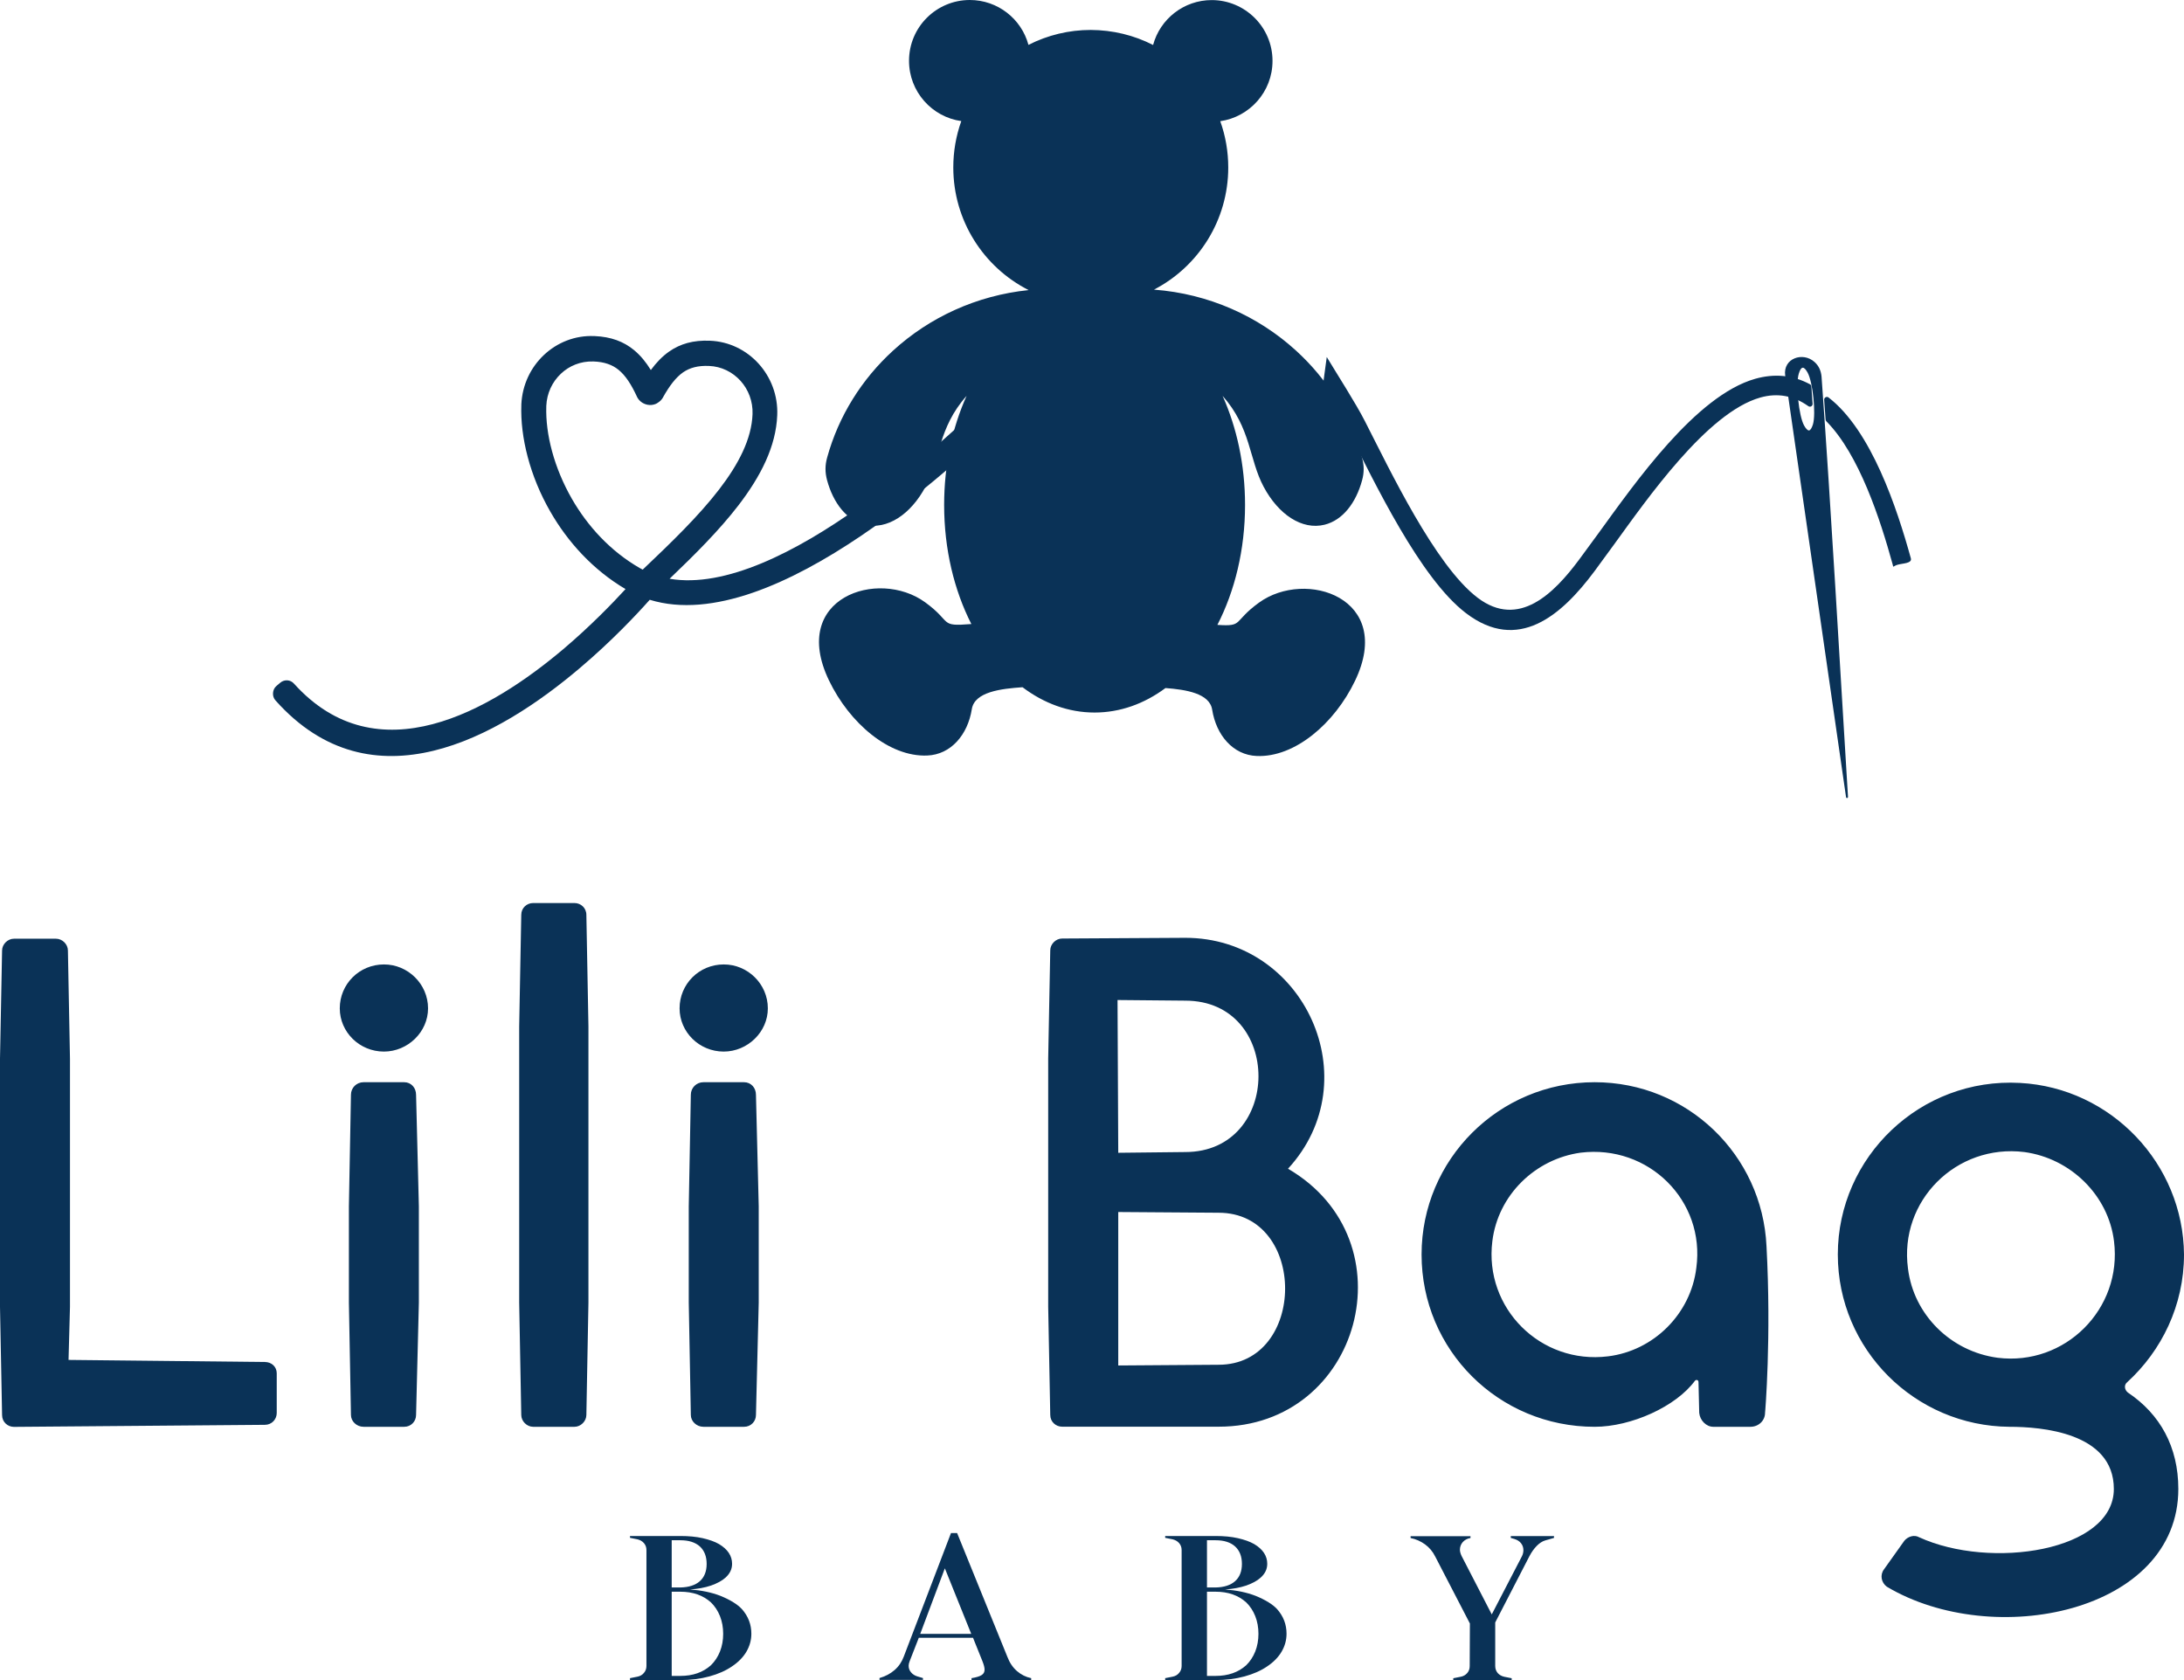 <svg width="104" height="80" viewBox="0 0 104 80" fill="none" xmlns="http://www.w3.org/2000/svg">
<g clip-path="url(#clip0_113_45148)">
<path d="M90.856 60.402C90.423 57.179 93.159 54.456 96.397 54.857C98.601 55.156 100.402 56.915 100.668 59.109C101.067 62.331 98.331 65.054 95.127 64.653C92.888 64.354 91.122 62.596 90.856 60.402ZM101.298 65.814C102.932 64.32 104 62.16 104 59.736C103.966 55.416 100.531 51.797 96.191 51.566C91.452 51.302 87.515 55.088 87.515 59.736C87.515 64.252 91.186 67.906 95.689 67.94C97.19 67.94 100.659 68.204 100.659 70.902C100.659 73.864 94.788 74.76 91.383 73.198C91.152 73.066 90.852 73.164 90.684 73.365L89.715 74.726C89.513 74.991 89.582 75.358 89.848 75.554C94.921 78.576 103.73 76.784 103.73 70.898C103.73 68.9 102.864 67.338 101.328 66.309C101.165 66.181 101.131 65.946 101.298 65.814ZM76.571 64.585C73.367 64.982 70.666 62.293 71.064 59.104C71.33 56.91 73.102 55.186 75.267 54.887C78.509 54.49 81.211 57.179 80.778 60.368C80.516 62.562 78.749 64.32 76.571 64.585ZM84.119 59.339C83.917 54.99 80.349 51.532 75.936 51.532C71.365 51.532 67.694 55.22 67.694 59.736C67.694 64.286 71.365 67.94 75.936 67.94C77.677 67.94 79.813 66.975 80.713 65.746C80.782 65.677 80.881 65.712 80.881 65.814L80.915 67.274C80.949 67.637 81.25 67.94 81.584 67.94H83.351C83.75 67.94 84.05 67.641 84.05 67.274C84.054 67.278 84.355 63.688 84.119 59.339ZM58.028 64.986L53.25 65.02V57.713L58.028 57.747C62.269 57.747 62.234 64.986 58.028 64.986ZM56.441 47.648C61.107 47.648 61.072 54.857 56.441 54.857L53.25 54.892L53.216 47.618L56.441 47.648ZM61.334 55.651C65.215 51.434 62.114 44.656 56.441 44.656L50.578 44.69C50.278 44.69 50.012 44.955 50.012 45.254L49.914 50.401V62.224L50.012 67.372C50.012 67.705 50.278 67.935 50.578 67.935H58.028C64.808 67.94 67.209 59.074 61.334 55.651ZM35.431 51.532H33.497C33.163 51.532 32.897 51.797 32.897 52.13L32.798 57.444V62.028L32.897 67.376C32.897 67.675 33.163 67.94 33.497 67.94H35.431C35.766 67.94 35.998 67.675 35.998 67.376L36.13 62.028V57.444L35.998 52.13C35.998 51.801 35.766 51.532 35.431 51.532ZM36.564 48.015C36.564 49.146 35.594 50.073 34.462 50.073C33.296 50.073 32.361 49.142 32.361 48.015C32.361 46.854 33.296 45.924 34.462 45.924C35.599 45.919 36.564 46.85 36.564 48.015ZM27.356 43H25.388C25.088 43 24.822 43.23 24.822 43.563L24.723 48.877V62.028L24.822 67.376C24.822 67.675 25.088 67.94 25.388 67.94H27.356C27.656 67.94 27.922 67.675 27.922 67.376L28.021 62.028V48.877L27.922 43.563C27.922 43.23 27.656 43 27.356 43ZM19.247 51.532H17.313C16.978 51.532 16.712 51.797 16.712 52.13L16.614 57.444V62.028L16.712 67.376C16.712 67.675 16.978 67.94 17.313 67.94H19.247C19.581 67.94 19.813 67.675 19.813 67.376L19.946 62.028V57.444L19.813 52.13C19.813 51.801 19.581 51.532 19.247 51.532ZM20.383 48.015C20.383 49.146 19.414 50.073 18.282 50.073C17.115 50.073 16.18 49.142 16.18 48.015C16.18 46.854 17.115 45.924 18.282 45.924C19.414 45.919 20.383 46.85 20.383 48.015ZM12.608 64.854L3.264 64.755L3.332 62.233V50.41L3.234 45.262C3.234 44.963 2.968 44.699 2.667 44.699H0.665C0.365 44.699 0.099 44.963 0.099 45.262L0 50.41V62.233L0.099 67.38C0.099 67.713 0.365 67.944 0.665 67.944L12.612 67.846C12.947 67.846 13.178 67.581 13.178 67.282V65.387C13.174 65.084 12.938 64.854 12.608 64.854Z" fill="#0A3257" class="svg-elem-1"></path>
<path d="M73.581 73.351C73.445 73.392 73.314 73.474 73.183 73.606C73.052 73.738 72.933 73.903 72.827 74.106L71.201 77.257V79.332C71.201 79.464 71.244 79.575 71.32 79.666C71.4 79.757 71.506 79.814 71.633 79.843L71.985 79.913V80H69.203V79.913L69.554 79.843C69.681 79.819 69.787 79.761 69.868 79.666C69.948 79.575 69.986 79.464 69.986 79.332L69.995 77.306L68.348 74.126C68.229 73.883 68.064 73.689 67.861 73.54C67.657 73.392 67.429 73.289 67.171 73.235V73.148H70.024V73.235C69.872 73.26 69.749 73.326 69.656 73.429C69.567 73.532 69.52 73.656 69.52 73.792C69.52 73.874 69.546 73.978 69.601 74.093L71.036 76.873L72.472 74.106C72.518 74.015 72.543 73.916 72.543 73.813C72.543 73.689 72.505 73.578 72.429 73.483C72.353 73.388 72.247 73.322 72.112 73.281L71.942 73.231V73.144H74V73.231L73.581 73.351ZM57.475 75.788V79.802H57.885C58.482 79.802 58.965 79.633 59.342 79.295C59.528 79.113 59.672 78.894 59.774 78.639C59.875 78.383 59.926 78.103 59.926 77.797C59.926 77.492 59.875 77.212 59.774 76.956C59.672 76.7 59.528 76.481 59.342 76.3C58.965 75.962 58.482 75.793 57.885 75.793H57.475V75.788ZM57.475 75.591H57.885C58.288 75.582 58.597 75.483 58.812 75.293C59.029 75.1 59.139 74.827 59.139 74.469C59.139 74.11 59.029 73.833 58.812 73.635C58.597 73.441 58.283 73.342 57.885 73.342H57.475V75.591ZM55.485 79.996V79.909L55.836 79.839C55.963 79.814 56.069 79.757 56.145 79.662C56.226 79.571 56.268 79.46 56.268 79.328V73.808C56.268 73.677 56.226 73.565 56.145 73.474C56.065 73.384 55.959 73.326 55.836 73.297L55.485 73.227V73.14H57.885C58.279 73.14 58.635 73.173 58.944 73.243C59.253 73.314 59.515 73.404 59.723 73.524C60.138 73.771 60.345 74.085 60.345 74.464C60.345 74.72 60.239 74.939 60.023 75.129C59.863 75.273 59.634 75.397 59.342 75.5C59.045 75.599 58.711 75.661 58.338 75.685C58.889 75.727 59.371 75.826 59.795 75.991C60.265 76.184 60.603 76.395 60.811 76.618C61.112 76.956 61.264 77.348 61.264 77.793C61.264 78.098 61.184 78.383 61.027 78.651C60.87 78.915 60.642 79.15 60.337 79.352C60.04 79.555 59.685 79.711 59.261 79.827C58.838 79.942 58.381 80 57.885 80H55.485V79.996ZM43.82 77.801H46.25L44.993 74.679L43.82 77.801ZM46.335 77.987H43.752L43.32 79.093C43.286 79.175 43.269 79.253 43.269 79.319C43.269 79.439 43.307 79.542 43.384 79.633C43.46 79.724 43.562 79.79 43.689 79.827L43.951 79.905V79.992H41.881V79.905L41.902 79.897C42.169 79.819 42.401 79.695 42.6 79.522C42.8 79.348 42.943 79.134 43.037 78.882L45.285 73H45.577L47.969 78.89C48.075 79.171 48.227 79.398 48.426 79.571C48.626 79.744 48.85 79.856 49.104 79.909V79.996H46.263V79.909C46.492 79.872 46.652 79.823 46.746 79.761C46.839 79.703 46.885 79.616 46.885 79.505C46.885 79.406 46.851 79.274 46.784 79.105L46.335 77.987ZM31.986 75.788V79.802H32.397C32.993 79.802 33.476 79.633 33.853 79.295C34.039 79.113 34.183 78.894 34.285 78.639C34.386 78.383 34.437 78.103 34.437 77.797C34.437 77.492 34.386 77.212 34.285 76.956C34.183 76.7 34.039 76.481 33.853 76.3C33.476 75.962 32.993 75.793 32.397 75.793H31.986V75.788ZM31.986 75.591H32.397C32.799 75.582 33.108 75.483 33.324 75.293C33.54 75.1 33.65 74.827 33.65 74.469C33.65 74.11 33.54 73.833 33.324 73.635C33.108 73.441 32.794 73.342 32.397 73.342H31.986V75.591ZM30 79.996V79.909L30.351 79.839C30.478 79.814 30.584 79.757 30.66 79.662C30.741 79.571 30.783 79.46 30.783 79.328V73.808C30.783 73.677 30.741 73.565 30.66 73.474C30.58 73.384 30.474 73.326 30.351 73.297L30 73.227V73.14H32.401C32.794 73.14 33.15 73.173 33.459 73.243C33.768 73.314 34.031 73.404 34.238 73.524C34.653 73.771 34.861 74.085 34.861 74.464C34.861 74.72 34.755 74.939 34.539 75.129C34.378 75.273 34.149 75.397 33.857 75.5C33.561 75.599 33.226 75.661 32.854 75.685C33.404 75.727 33.887 75.826 34.31 75.991C34.78 76.184 35.119 76.395 35.326 76.618C35.627 76.956 35.779 77.348 35.779 77.793C35.779 78.098 35.699 78.383 35.542 78.651C35.386 78.915 35.157 79.15 34.852 79.352C34.556 79.555 34.2 79.711 33.777 79.827C33.353 79.942 32.896 80 32.401 80H30V79.996Z" fill="#0A3257" class="svg-elem-2"></path>
<path d="M30.467 27.05L30.606 27.125L30.623 27.107C31.959 25.84 33.268 24.574 34.24 23.311C35.168 22.107 35.792 20.906 35.835 19.719C35.857 19.108 35.636 18.546 35.263 18.134C34.886 17.717 34.357 17.447 33.758 17.425C33.242 17.403 32.848 17.509 32.527 17.73C32.18 17.974 31.881 18.368 31.573 18.918V18.922C31.508 19.037 31.413 19.13 31.3 19.192V19.197C31.191 19.259 31.066 19.29 30.94 19.285C30.805 19.281 30.68 19.236 30.576 19.17L30.571 19.166C30.463 19.095 30.381 18.997 30.324 18.878V18.873C30.06 18.306 29.791 17.886 29.461 17.615C29.158 17.367 28.776 17.23 28.26 17.212H28.243C27.653 17.195 27.107 17.416 26.708 17.797C26.3 18.182 26.04 18.723 26.014 19.329V19.356C25.971 20.667 26.383 22.27 27.233 23.754C27.978 25.048 29.062 26.244 30.467 27.05ZM48.141 18.785C47.751 18.351 48.48 19.267 48.389 19.356C45.978 21.677 36.906 30.398 30.94 28.56C30.302 29.277 29.127 30.527 27.627 31.798C23.733 35.106 17.719 38.508 13.123 33.357C13.031 33.255 12.992 33.135 13.001 32.998C13.01 32.861 13.066 32.746 13.17 32.657L13.348 32.507C13.543 32.343 13.829 32.36 13.998 32.551C17.97 36.962 23.36 33.849 26.873 30.868C28.117 29.809 29.136 28.759 29.787 28.051C28.234 27.134 27.033 25.805 26.205 24.361C25.233 22.674 24.77 20.813 24.826 19.281V19.254C24.869 18.324 25.273 17.496 25.897 16.907C26.526 16.313 27.376 15.963 28.295 16.003H28.321C29.097 16.038 29.695 16.26 30.194 16.672C30.498 16.924 30.758 17.239 30.992 17.62C31.256 17.261 31.538 16.969 31.859 16.743C32.397 16.366 33.013 16.194 33.802 16.224C34.725 16.26 35.545 16.676 36.126 17.319C36.707 17.961 37.05 18.829 37.011 19.772C36.954 21.252 36.23 22.674 35.163 24.064C34.253 25.247 33.095 26.403 31.885 27.559C37.197 28.463 45.353 20.618 47.573 18.483C48.219 17.863 48.584 17.513 49 17.974L48.141 18.785Z" fill="#0A3257" class="svg-elem-3"></path>
<path d="M86.077 17.743C85.899 17.424 85.768 17.424 85.656 17.794C85.502 18.297 85.656 19.804 85.907 20.257C85.992 20.412 86.081 20.505 86.146 20.496C86.212 20.488 86.277 20.379 86.331 20.207C86.481 19.699 86.327 18.197 86.077 17.743ZM86.404 17.235C86.504 17.324 86.582 17.428 86.639 17.546C86.693 17.663 86.728 17.794 86.74 17.932C87.218 24.592 87.588 31.277 88 37.945C88 37.974 87.985 37.995 87.958 37.999C87.931 38.004 87.911 37.983 87.907 37.958L85.009 17.882C84.897 17.059 85.853 16.74 86.404 17.235Z" fill="#0A3257" class="svg-elem-4"></path>
<path fill-rule="evenodd" clip-rule="evenodd" d="M87.073 18.926C89.114 20.502 90.333 24.199 90.993 26.585C91.061 26.831 90.605 26.822 90.362 26.891C90.12 26.96 90.179 27.081 90.115 26.835C89.54 24.746 88.53 21.635 86.971 20.063C86.95 20.041 86.937 20.011 86.933 19.981L86.865 19.042C86.86 18.99 86.886 18.943 86.933 18.917C86.975 18.891 87.031 18.895 87.073 18.926ZM63.179 17C63.678 17.831 64.564 19.206 64.998 20.059C66.17 22.351 68.335 26.921 70.358 28.459C72.327 29.958 74.014 28.239 75.198 26.645C75.51 26.223 75.821 25.801 76.127 25.379C77.853 23.005 80.75 18.84 83.579 18.038C84.478 17.784 85.356 17.849 86.187 18.297C86.23 18.318 86.251 18.357 86.255 18.404L86.315 19.223C86.319 19.275 86.293 19.322 86.251 19.348C86.204 19.374 86.153 19.369 86.11 19.339C85.407 18.84 84.645 18.697 83.822 18.93C81.287 19.645 78.424 23.776 76.86 25.926C76.549 26.353 76.238 26.779 75.927 27.201C74.346 29.325 72.288 31.083 69.813 29.2C67.614 27.529 65.454 22.962 64.189 20.485C63.818 19.757 63.422 19.038 63 18.323L63.179 17Z" fill="#0A3257" class="svg-elem-5"></path>
<path fill-rule="evenodd" clip-rule="evenodd" d="M54.909 2.142C55.242 0.902 56.376 0.004 57.701 0.004C59.283 0.004 60.596 1.288 60.596 2.9C60.596 4.375 59.501 5.571 58.107 5.771C58.36 6.473 58.488 7.219 58.488 7.977C58.488 10.475 57.077 12.69 54.952 13.791C57.56 13.986 59.92 15.057 61.716 16.696C63.209 18.057 64.312 19.813 64.859 21.794C64.962 22.163 64.962 22.501 64.863 22.865C64.568 23.958 63.931 24.773 63.076 24.985C61.998 25.254 60.874 24.495 60.173 23.177C59.471 21.864 59.578 20.381 58.219 18.851C58.894 20.36 59.288 22.137 59.288 24.045C59.288 26.173 58.8 28.142 57.971 29.755C59.24 29.841 58.685 29.616 59.95 28.697C62.178 27.079 66.42 28.476 64.526 32.416C63.546 34.459 61.656 36.071 59.848 35.998C58.71 35.954 57.915 35 57.723 33.795C57.603 33.015 56.474 32.837 55.499 32.763C54.494 33.509 53.344 33.929 52.121 33.929C50.881 33.929 49.709 33.492 48.692 32.724C47.683 32.794 46.404 32.937 46.276 33.773C46.084 34.979 45.288 35.932 44.151 35.976C42.342 36.05 40.452 34.437 39.473 32.395C37.583 28.454 41.82 27.058 44.048 28.675C45.382 29.642 44.69 29.841 46.255 29.715C45.438 28.111 44.959 26.156 44.959 24.045C44.959 22.141 45.348 20.36 46.028 18.851C44.668 20.377 44.775 21.864 44.074 23.173C43.373 24.491 42.244 25.25 41.17 24.981C40.315 24.769 39.678 23.954 39.383 22.861C39.285 22.492 39.285 22.154 39.387 21.79C39.93 19.813 41.038 18.053 42.53 16.692C44.258 15.114 46.498 14.069 48.983 13.813C46.832 12.725 45.395 10.496 45.395 7.973C45.395 7.214 45.523 6.473 45.776 5.766C44.382 5.571 43.287 4.37 43.287 2.896C43.287 1.283 44.596 0 46.182 0C47.507 0 48.641 0.897 48.974 2.137C49.893 1.669 50.907 1.426 51.941 1.426C52.981 1.431 53.994 1.673 54.909 2.142Z" fill="#0A3257" class="svg-elem-6"></path>
</g>
<defs>
<clipPath id="clip0_113_45148">
<rect width="104" height="80" fill="white" class="svg-elem-7"></rect>
</clipPath>
</defs>
<style type="text/css">@-webkit-keyframes animate-svg-fill-1{0%{fill:transparent}100%{fill:rgb(10,50,87)}}@keyframes animate-svg-fill-1{0%{fill:transparent}100%{fill:rgb(10,50,87)}}.svg-elem-1{-webkit-animation:animate-svg-fill-1 0.5s cubic-bezier(0.47,0,0.745,0.715) 0.7s both;animation:animate-svg-fill-1 0.5s cubic-bezier(0.47,0,0.745,0.715) 0.7s both}@-webkit-keyframes animate-svg-fill-2{0%{fill:transparent}100%{fill:rgb(10,50,87)}}@keyframes animate-svg-fill-2{0%{fill:transparent}100%{fill:rgb(10,50,87)}}.svg-elem-2{-webkit-animation:animate-svg-fill-2 0.5s cubic-bezier(0.47,0,0.745,0.715) 0.9s both;animation:animate-svg-fill-2 0.5s cubic-bezier(0.47,0,0.745,0.715) 0.9s both}@-webkit-keyframes animate-svg-fill-3{0%{fill:transparent}100%{fill:rgb(10,50,87)}}@keyframes animate-svg-fill-3{0%{fill:transparent}100%{fill:rgb(10,50,87)}}.svg-elem-3{-webkit-animation:animate-svg-fill-3 0.5s cubic-bezier(0.47,0,0.745,0.715) 1.1s both;animation:animate-svg-fill-3 0.5s cubic-bezier(0.47,0,0.745,0.715) 1.1s both}@-webkit-keyframes animate-svg-fill-4{0%{fill:transparent}100%{fill:rgb(10,50,87)}}@keyframes animate-svg-fill-4{0%{fill:transparent}100%{fill:rgb(10,50,87)}}.svg-elem-4{-webkit-animation:animate-svg-fill-4 0.5s cubic-bezier(0.47,0,0.745,0.715) 1.3s both;animation:animate-svg-fill-4 0.5s cubic-bezier(0.47,0,0.745,0.715) 1.3s both}@-webkit-keyframes animate-svg-fill-5{0%{fill:transparent}100%{fill:rgb(10,50,87)}}@keyframes animate-svg-fill-5{0%{fill:transparent}100%{fill:rgb(10,50,87)}}.svg-elem-5{-webkit-animation:animate-svg-fill-5 0.5s cubic-bezier(0.47,0,0.745,0.715) 1.5s both;animation:animate-svg-fill-5 0.5s cubic-bezier(0.47,0,0.745,0.715) 1.5s both}@-webkit-keyframes animate-svg-fill-6{0%{fill:transparent}100%{fill:rgb(10,50,87)}}@keyframes animate-svg-fill-6{0%{fill:transparent}100%{fill:rgb(10,50,87)}}.svg-elem-6{-webkit-animation:animate-svg-fill-6 0.5s cubic-bezier(0.47,0,0.745,0.715) 1.7s both;animation:animate-svg-fill-6 0.5s cubic-bezier(0.47,0,0.745,0.715) 1.7s both}@-webkit-keyframes animate-svg-fill-7{0%{fill:transparent}100%{fill:rgb(255,255,255)}}@keyframes animate-svg-fill-7{0%{fill:transparent}100%{fill:rgb(255,255,255)}}.svg-elem-7{-webkit-animation:animate-svg-fill-7 0.5s cubic-bezier(0.47,0,0.745,0.715) 1.9s both;animation:animate-svg-fill-7 0.5s cubic-bezier(0.47,0,0.745,0.715) 1.9s both}</style>
</svg>
